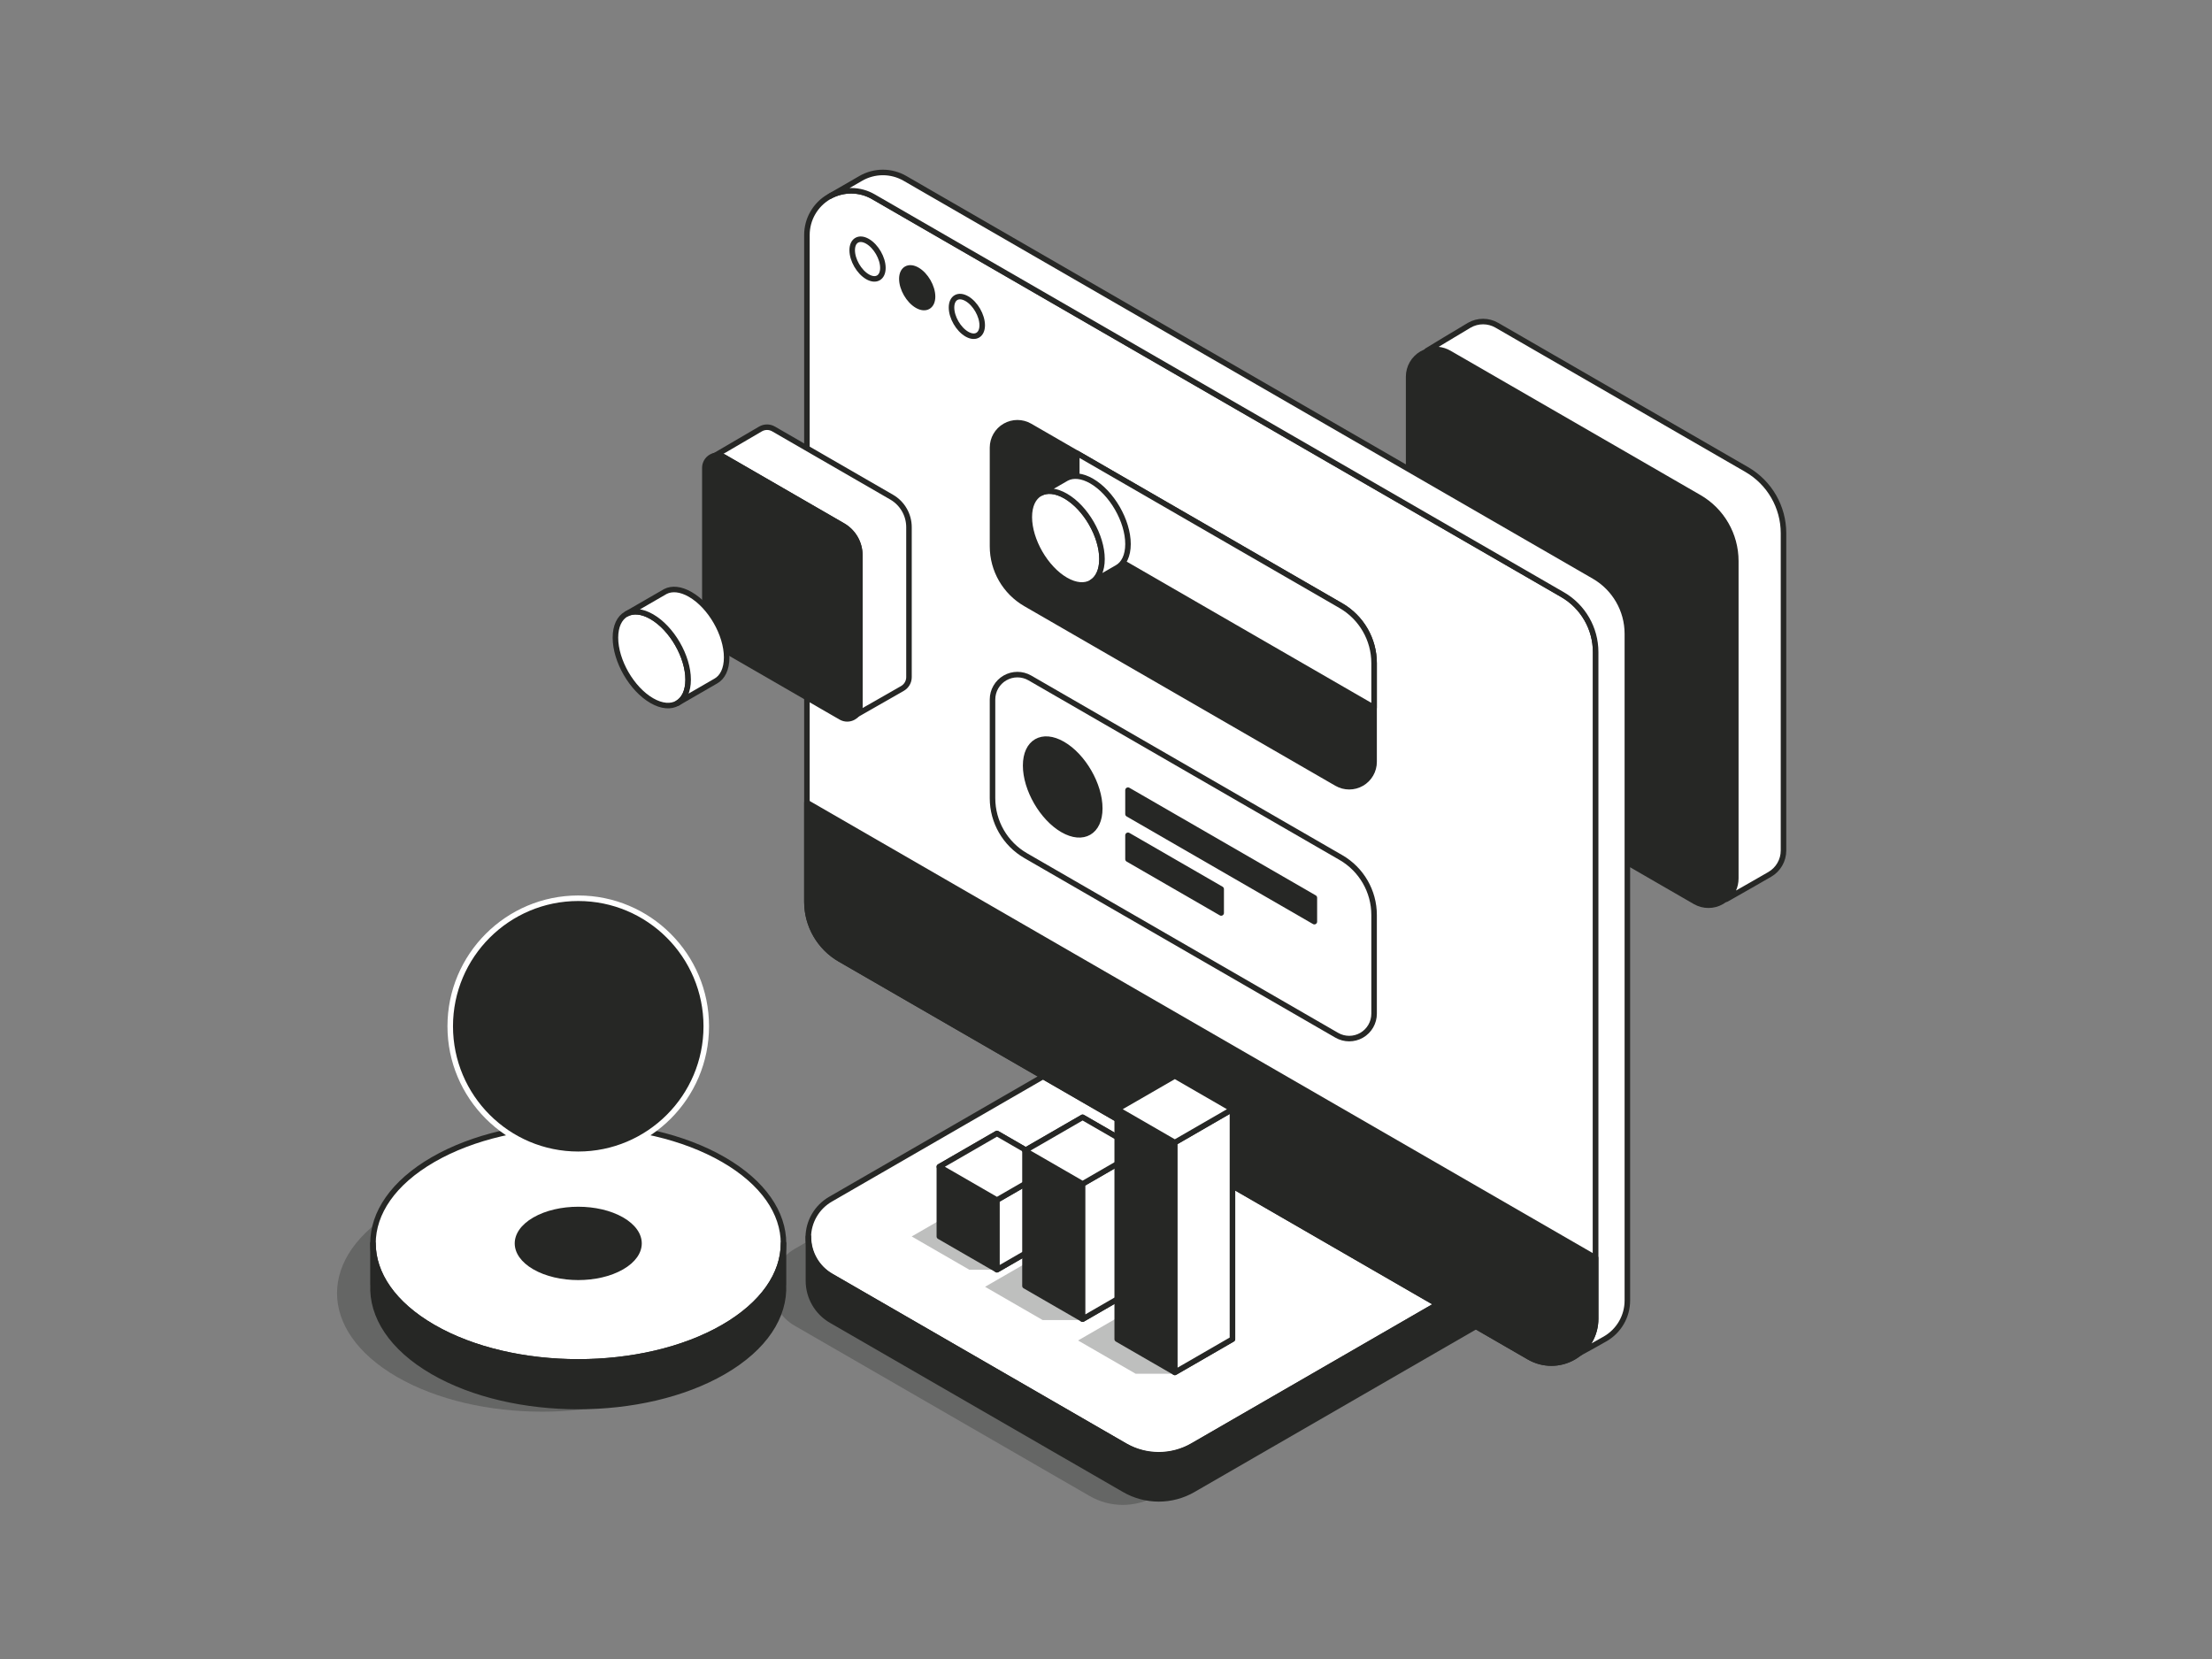 <svg xmlns="http://www.w3.org/2000/svg" xmlns:xlink="http://www.w3.org/1999/xlink" width="800" height="600" viewBox="0 0 800 600" fill="none">
<rect x="0" y="0" width="800" height="600" fill="#808080" stroke="none"/>
<g  clip-path="url(#clip-path-Aquz9pw1LCRyl1PbVYCxT)">
<path d="M403 1660L1203 1660L1203 1060L403 1060L403 1660Z" fill-rule="evenodd" style="mix-blend-mode:normal" fill="#E5E9EB" >
</path>
<g opacity="0.3">
<path d="M433.028 381.414C425.63 377.143 416.498 377.152 409.072 381.439C383.167 396.395 321.589 431.948 287.353 451.714C282.403 454.572 279.342 459.848 279.324 465.553C279.306 471.259 282.333 476.528 287.265 479.376C333.894 506.297 359.355 520.997 394.123 541.07C401.521 545.342 410.653 545.332 418.079 541.045C443.984 526.089 505.562 490.537 539.798 470.77C544.748 467.912 547.809 462.637 547.827 456.931C547.845 451.225 544.818 445.956 539.885 443.108C493.257 416.187 467.796 401.487 433.028 381.414Z" fill-rule="evenodd" style="mix-blend-mode:normal" fill="#262725" >
</path>
</g>
<g opacity="0.3">
<path d="M143.628 437.382C172.605 420.652 219.656 420.652 248.633 437.382C277.61 454.112 277.61 481.277 248.633 498.007C219.656 514.736 172.605 514.736 143.628 498.007C114.651 481.277 114.651 454.112 143.628 437.382Z" fill-rule="evenodd" style="mix-blend-mode:normal" fill="#262725" >
</path>
</g>
<path d="M446.028 363.414C438.63 359.143 429.498 359.152 422.072 363.439C396.167 378.395 334.589 413.948 300.353 433.714C295.403 436.572 292.342 441.848 292.324 447.553C292.306 453.259 295.333 458.528 300.265 461.376C346.894 488.297 372.355 502.997 407.123 523.07C414.521 527.342 423.653 527.332 431.079 523.045C456.984 508.089 518.562 472.537 552.798 452.77C557.748 449.912 560.809 444.637 560.827 438.931C560.845 433.225 557.818 427.956 552.885 425.108C506.257 398.187 480.796 383.487 446.028 363.414Z" fill-rule="evenodd" style="mix-blend-mode:normal" fill="#FFFFFF" >
</path>
<path d="M446.028 363.414C438.63 359.143 429.498 359.152 422.072 363.439C396.167 378.395 334.589 413.948 300.353 433.714C295.403 436.572 292.342 441.848 292.324 447.553C292.306 453.259 295.333 458.528 300.265 461.376C346.894 488.297 372.355 502.997 407.123 523.07C414.521 527.342 423.653 527.332 431.079 523.045C456.984 508.089 518.562 472.537 552.798 452.77C557.748 449.912 560.809 444.637 560.827 438.931C560.845 433.225 557.818 427.956 552.885 425.108C506.257 398.187 480.796 383.487 446.028 363.414Z" stroke="rgba(38, 39, 37, 1)" stroke-width="2" stroke-linejoin="round" stroke-linecap="round" style="mix-blend-mode:normal">
</path>
<g opacity="0.3">
<path d="M350.568 435.15L329.727 447.183L350.568 459.216L360.568 459.216L371.409 447.183L350.568 435.15Z" fill-rule="evenodd" style="mix-blend-mode:normal" fill="#262725" >
</path>
</g>
<g opacity="0.3">
<path d="M377.104 453.358L356.263 465.39L377.104 477.423L392.104 477.423L402.945 465.39L377.104 453.358Z" fill-rule="evenodd" style="mix-blend-mode:normal" fill="#262725" >
</path>
</g>
<g opacity="0.3">
<path d="M410.727 472.77L389.886 484.803L410.727 496.835L425.727 496.835L436.568 484.803L410.727 472.77Z" fill-rule="evenodd" style="mix-blend-mode:normal" fill="#262725" >
</path>
</g>
<path d="M560.248 438.914L560.248 439.191C560.149 444.996 557.014 450.336 551.974 453.246C504.998 480.368 466.563 502.558 431.491 522.807C423.81 527.241 414.347 527.241 406.667 522.807C371.595 502.558 347.631 488.723 300.655 461.601C295.535 458.645 292.38 453.181 292.38 447.269C292.38 447.269 292.38 457.304 292.38 463.216C292.38 469.129 295.535 474.592 300.655 477.549C347.631 504.67 371.595 518.506 406.667 538.754C414.347 543.189 423.81 543.189 431.491 538.754C466.563 518.506 504.998 496.315 551.974 469.194C557.094 466.238 560.248 460.774 560.248 454.862L560.248 438.914Z" fill-rule="evenodd" style="mix-blend-mode:normal" fill="#262725" >
</path>
<path d="M560.248 438.914L560.248 439.191C560.149 444.996 557.014 450.336 551.974 453.246C504.998 480.368 466.563 502.558 431.491 522.807C423.81 527.241 414.347 527.241 406.667 522.807C371.595 502.558 347.631 488.723 300.655 461.601C295.535 458.645 292.38 453.181 292.38 447.269C292.38 447.269 292.38 457.304 292.38 463.216C292.38 469.129 295.535 474.592 300.655 477.549C347.631 504.67 371.595 518.506 406.667 538.754C414.347 543.189 423.81 543.189 431.491 538.754C466.563 518.506 504.998 496.315 551.974 469.194C557.094 466.238 560.248 460.774 560.248 454.862L560.248 438.914Z" stroke="rgba(38, 39, 37, 1)" stroke-width="2" stroke-linejoin="round" stroke-linecap="round" style="mix-blend-mode:normal">
</path>
<path d="M516.078 126.846C518.723 126 521.639 126.288 524.099 127.708C559.301 148.032 581.002 160.561 614.485 179.892C622.71 184.641 627.776 193.417 627.776 202.914C627.776 263.566 627.776 253.742 627.776 317.688C627.776 320.606 626.502 323.341 624.345 325.214C629.577 322.27 637.839 317.515 640.043 316.243C643.128 314.462 645.028 311.171 645.028 307.609C645.028 243.663 645.028 253.487 645.028 192.835C645.028 183.338 639.961 174.562 631.736 169.813C598.253 150.482 576.553 137.953 541.351 117.629C538.266 115.848 534.466 115.848 531.382 117.629C528.297 119.41 516.078 126.846 516.078 126.846Z" fill-rule="evenodd" style="mix-blend-mode:normal" fill="#FFFFFF" >
</path>
<path d="M516.078 126.846C518.723 126 521.639 126.288 524.099 127.708C559.301 148.032 581.002 160.561 614.485 179.892C622.71 184.641 627.776 193.417 627.776 202.914C627.776 263.566 627.776 253.742 627.776 317.688C627.776 320.606 626.502 323.341 624.345 325.214C629.577 322.27 637.839 317.515 640.043 316.243C643.128 314.462 645.028 311.171 645.028 307.609C645.028 243.663 645.028 253.487 645.028 192.835C645.028 183.338 639.961 174.562 631.736 169.813C598.253 150.482 576.553 137.953 541.351 117.629C538.266 115.848 534.466 115.848 531.382 117.629C528.297 119.41 516.078 126.846 516.078 126.846Z" stroke="rgba(38, 39, 37, 1)" stroke-width="2" stroke-linejoin="round" stroke-linecap="round" style="mix-blend-mode:normal">
</path>
<path d="M627.472 202.531C627.472 193.396 622.599 184.955 614.688 180.388C592.514 167.586 547.073 141.35 523.833 127.933C520.866 126.22 517.211 126.22 514.244 127.933C511.278 129.645 509.45 132.811 509.45 136.236C509.45 165.084 509.45 223.993 509.45 251.499C509.45 260.634 514.324 269.075 522.235 273.642C544.409 286.444 589.849 312.68 613.09 326.097C616.056 327.81 619.711 327.81 622.678 326.097C625.645 324.385 627.472 321.219 627.472 317.794C627.472 288.946 627.472 230.037 627.472 202.531Z" fill-rule="evenodd" style="mix-blend-mode:normal" fill="#262725" >
</path>
<path d="M627.472 202.531C627.472 193.396 622.599 184.955 614.688 180.388C592.514 167.586 547.073 141.35 523.833 127.933C520.866 126.22 517.211 126.22 514.244 127.933C511.278 129.645 509.45 132.811 509.45 136.236C509.45 165.084 509.45 223.993 509.45 251.499C509.45 260.634 514.324 269.075 522.235 273.642C544.409 286.444 589.849 312.68 613.09 326.097C616.056 327.81 619.711 327.81 622.678 326.097C625.645 324.385 627.472 321.219 627.472 317.794C627.472 288.946 627.472 230.037 627.472 202.531Z" stroke="rgba(38, 39, 37, 1)" stroke-width="2" stroke-linejoin="round" stroke-linecap="round" style="mix-blend-mode:normal">
</path>
<path d="M156.628 419.382C185.605 402.652 232.656 402.652 261.633 419.382C290.61 436.112 290.61 463.277 261.633 480.007C232.656 496.736 185.605 496.736 156.628 480.007C127.651 463.277 127.651 436.112 156.628 419.382Z" fill-rule="evenodd" style="mix-blend-mode:normal" fill="#FFFFFF" >
</path>
<path d="M156.628 419.382C185.605 402.652 232.656 402.652 261.633 419.382C290.61 436.112 290.61 463.277 261.633 480.007C232.656 496.736 185.605 496.736 156.628 480.007C127.651 463.277 127.651 436.112 156.628 419.382Z" stroke="rgba(38, 39, 37, 1)" stroke-width="2" stroke-linejoin="round" stroke-linecap="round" style="mix-blend-mode:normal">
</path>
<path d="M283.365 464.648L283.337 464.648C283.875 476.012 276.64 487.475 261.633 496.14C232.656 512.869 185.605 512.869 156.628 496.14C141.621 487.475 134.386 476.012 134.923 464.648L134.895 464.648L134.895 449.694C134.895 460.668 142.14 471.642 156.628 480.007C185.605 496.736 232.656 496.736 261.633 480.007C276.121 471.642 283.365 460.668 283.365 449.694L283.365 464.648Z" fill-rule="evenodd" style="mix-blend-mode:normal" fill="#262725" >
</path>
<path d="M283.365 464.648L283.337 464.648C283.875 476.012 276.64 487.475 261.633 496.14C232.656 512.869 185.605 512.869 156.628 496.14C141.621 487.475 134.386 476.012 134.923 464.648L134.895 464.648L134.895 449.694C134.895 460.668 142.14 471.642 156.628 480.007C185.605 496.736 232.656 496.736 261.633 480.007C276.121 471.642 283.365 460.668 283.365 449.694L283.365 464.648Z" stroke="rgba(38, 39, 37, 1)" stroke-width="2" stroke-linejoin="round" stroke-linecap="round" style="mix-blend-mode:normal">
</path>
<path d="M192.882 440.313C201.85 435.136 216.411 435.136 225.379 440.313C234.347 445.491 234.347 453.898 225.379 459.075C216.411 464.253 201.85 464.253 192.882 459.075C183.914 453.898 183.914 445.491 192.882 440.313Z" fill-rule="evenodd" style="mix-blend-mode:normal" fill="#262725" >
</path>
<path d="M209.13 324.864C234.684 324.864 255.43 345.61 255.43 371.163C255.43 396.716 234.684 417.462 209.13 417.462C183.577 417.462 162.831 396.716 162.831 371.163C162.831 345.61 183.577 324.864 209.13 324.864Z" fill-rule="evenodd" style="mix-blend-mode:normal" fill="#262725" >
</path>
<path d="M209.13 324.864C234.684 324.864 255.43 345.61 255.43 371.163C255.43 396.716 234.684 417.462 209.13 417.462C183.577 417.462 162.831 396.716 162.831 371.163C162.831 345.61 183.577 324.864 209.13 324.864Z" stroke="rgba(255, 255, 255, 1)" stroke-width="2" stroke-linejoin="round" stroke-linecap="round" style="mix-blend-mode:normal">
</path>
<path d="M577.087 235.832C577.087 227.258 572.513 219.334 565.087 215.047C521.947 190.14 374.199 104.838 315.831 71.139C310.88 68.281 304.781 68.281 299.831 71.139C294.88 73.997 291.831 79.279 291.831 84.996L291.831 326.136C291.831 334.71 296.405 342.633 303.831 346.92C346.971 371.827 494.718 457.129 553.087 490.829C558.037 493.687 564.136 493.687 569.087 490.829C574.037 487.97 577.087 482.688 577.087 476.972L577.087 235.832Z" fill-rule="evenodd" style="mix-blend-mode:normal" fill="#FFFFFF" >
</path>
<path d="M577.087 235.832C577.087 227.258 572.513 219.334 565.087 215.047C521.947 190.14 374.199 104.838 315.831 71.139C310.88 68.281 304.781 68.281 299.831 71.139C294.88 73.997 291.831 79.279 291.831 84.996L291.831 326.136C291.831 334.71 296.405 342.633 303.831 346.92C346.971 371.827 494.718 457.129 553.087 490.829C558.037 493.687 564.136 493.687 569.087 490.829C574.037 487.97 577.087 482.688 577.087 476.972L577.087 235.832Z" stroke="rgba(38, 39, 37, 1)" stroke-width="2" stroke-linejoin="round" stroke-linecap="round" style="mix-blend-mode:normal">
</path>
<path d="M300.173 70.948C305.06 68.283 310.994 68.347 315.831 71.139C374.199 104.838 521.947 190.14 565.087 215.047C572.513 219.334 577.087 227.258 577.087 235.832L577.087 476.972C577.087 481.901 574.819 486.508 571.021 489.515C574.08 487.844 577.941 485.716 580.557 484.206C585.508 481.348 588.557 476.066 588.557 470.35L588.557 229.21C588.557 220.635 583.983 212.712 576.557 208.425C533.417 183.518 385.67 98.216 327.301 64.517C322.351 61.659 316.251 61.659 311.301 64.517C306.351 67.375 300.173 70.947 300.173 70.947L300.173 70.948Z" fill-rule="evenodd" style="mix-blend-mode:normal" fill="#FFFFFF" >
</path>
<path d="M315.831 71.139C374.199 104.838 521.947 190.14 565.087 215.047C572.513 219.334 577.087 227.258 577.087 235.832L577.087 476.972C577.087 481.901 574.819 486.508 571.021 489.515C574.08 487.844 577.941 485.716 580.557 484.206C585.508 481.348 588.557 476.066 588.557 470.35L588.557 229.21C588.557 220.635 583.983 212.712 576.557 208.425C533.417 183.518 385.67 98.216 327.301 64.517C322.351 61.659 316.251 61.659 311.301 64.517C306.351 67.375 300.173 70.947 300.173 70.947C305.06 68.283 310.994 68.347 315.831 71.139Z" stroke="rgba(38, 39, 37, 1)" stroke-width="2" stroke-linejoin="round" stroke-linecap="round" style="mix-blend-mode:normal">
</path>
<path d="M577.087 454.957L291.831 290.264L291.831 326.136C291.831 334.71 296.405 342.633 303.831 346.92C346.971 371.827 494.718 457.129 553.087 490.829C558.037 493.687 564.136 493.687 569.087 490.829C574.037 487.97 577.087 482.688 577.087 476.972L577.087 454.957Z" fill-rule="evenodd" style="mix-blend-mode:normal" fill="#262725" >
</path>
<path d="M577.087 454.957L291.831 290.264L291.831 326.136C291.831 334.71 296.405 342.633 303.831 346.92C346.971 371.827 494.718 457.129 553.087 490.829C558.037 493.687 564.136 493.687 569.087 490.829C574.037 487.97 577.087 482.688 577.087 476.972L577.087 454.957Z" stroke="rgba(38, 39, 37, 1)" stroke-width="2" stroke-linejoin="round" stroke-linecap="round" style="mix-blend-mode:normal">
</path>
<path d="M258.191 164.993C259.441 164.593 260.819 164.729 261.981 165.4C278.613 175.003 288.866 180.923 304.687 190.056C308.573 192.3 310.967 196.446 310.967 200.934C310.967 229.591 310.967 224.949 310.967 255.162C310.967 256.541 310.364 257.833 309.345 258.718C311.817 257.327 325.349 249.578 326.39 248.977C327.848 248.135 328.745 246.58 328.745 244.898L328.745 190.669C328.745 186.182 326.352 182.035 322.465 179.792C306.645 170.658 296.392 164.738 279.76 155.136C278.303 154.294 276.507 154.294 275.05 155.136C273.593 155.977 258.191 164.993 258.191 164.993Z" fill-rule="evenodd" style="mix-blend-mode:normal" fill="#FFFFFF" >
</path>
<path d="M258.191 164.993C259.441 164.593 260.819 164.729 261.981 165.4C278.613 175.003 288.866 180.923 304.687 190.056C308.573 192.3 310.967 196.446 310.967 200.934C310.967 229.591 310.967 224.949 310.967 255.162C310.967 256.541 310.364 257.833 309.345 258.718C311.817 257.327 325.349 249.578 326.39 248.977C327.848 248.135 328.745 246.58 328.745 244.898L328.745 190.669C328.745 186.182 326.352 182.035 322.465 179.792C306.645 170.658 296.392 164.738 279.76 155.136C278.303 154.294 276.507 154.294 275.05 155.136C273.593 155.977 258.191 164.993 258.191 164.993Z" stroke="rgba(38, 39, 37, 1)" stroke-width="2" stroke-linejoin="round" stroke-linecap="round" style="mix-blend-mode:normal">
</path>
<path d="M310.967 200.693C310.967 196.355 308.652 192.346 304.895 190.177C294.364 184.097 272.784 171.637 261.747 165.265C260.338 164.452 258.602 164.452 257.193 165.265C255.784 166.078 254.916 167.582 254.916 169.209C254.916 182.909 254.916 210.886 254.916 223.949C254.916 228.287 257.231 232.296 260.988 234.465C271.518 240.545 293.099 253.004 304.136 259.377C305.545 260.19 307.281 260.19 308.69 259.377C310.099 258.563 310.967 257.06 310.967 255.433C310.967 241.733 310.967 213.756 310.967 200.693Z" fill-rule="evenodd" style="mix-blend-mode:normal" fill="#262725" >
</path>
<path d="M310.967 200.693C310.967 196.355 308.652 192.346 304.895 190.177C294.364 184.097 272.784 171.637 261.747 165.265C260.338 164.452 258.602 164.452 257.193 165.265C255.784 166.078 254.916 167.582 254.916 169.209C254.916 182.909 254.916 210.886 254.916 223.949C254.916 228.287 257.231 232.296 260.988 234.465C271.518 240.545 293.099 253.004 304.136 259.377C305.545 260.19 307.281 260.19 308.69 259.377C310.099 258.563 310.967 257.06 310.967 255.433C310.967 241.733 310.967 213.756 310.967 200.693Z" stroke="rgba(38, 39, 37, 1)" stroke-width="2" stroke-linejoin="round" stroke-linecap="round" style="mix-blend-mode:normal">
</path>
<path d="M313.76 87.283C316.824 89.052 319.312 93.361 319.312 96.899C319.312 100.437 316.824 101.874 313.76 100.105C310.696 98.335 308.208 94.027 308.208 90.488C308.208 86.95 310.696 85.514 313.76 87.283Z" fill-rule="evenodd" style="mix-blend-mode:normal" fill="#FFFFFF" >
</path>
<path d="M313.76 87.283C316.824 89.052 319.312 93.361 319.312 96.899C319.312 100.437 316.824 101.874 313.76 100.105C310.696 98.335 308.208 94.027 308.208 90.488C308.208 86.95 310.696 85.514 313.76 87.283Z" stroke="rgba(38, 39, 37, 1)" stroke-width="2" stroke-linejoin="round" stroke-linecap="round" style="mix-blend-mode:normal">
</path>
<path d="M331.719 97.652C334.784 99.421 337.271 103.73 337.271 107.268C337.271 110.806 334.784 112.242 331.719 110.473C328.655 108.704 326.168 104.395 326.168 100.857C326.168 97.319 328.655 95.883 331.719 97.652Z" fill-rule="evenodd" style="mix-blend-mode:normal" fill="#262725" >
</path>
<path d="M331.719 97.652C334.784 99.421 337.271 103.73 337.271 107.268C337.271 110.806 334.784 112.242 331.719 110.473C328.655 108.704 326.168 104.395 326.168 100.857C326.168 97.319 328.655 95.883 331.719 97.652Z" stroke="rgba(38, 39, 37, 1)" stroke-width="2" stroke-linejoin="round" stroke-linecap="round" style="mix-blend-mode:normal">
</path>
<path d="M349.679 108.02C352.743 109.79 355.231 114.098 355.231 117.637C355.231 121.175 352.743 122.611 349.679 120.842C346.614 119.073 344.127 114.764 344.127 111.226C344.127 107.688 346.614 106.251 349.679 108.02Z" fill-rule="evenodd" style="mix-blend-mode:normal" fill="#FFFFFF" >
</path>
<path d="M349.679 108.02C352.743 109.79 355.231 114.098 355.231 117.637C355.231 121.175 352.743 122.611 349.679 120.842C346.614 119.073 344.127 114.764 344.127 111.226C344.127 107.688 346.614 106.251 349.679 108.02Z" stroke="rgba(38, 39, 37, 1)" stroke-width="2" stroke-linejoin="round" stroke-linecap="round" style="mix-blend-mode:normal">
</path>
<path d="M496.96 330.925C496.96 322.351 492.385 314.428 484.96 310.14C459.326 295.341 399.373 260.727 372.458 245.187C369.673 243.58 366.242 243.58 363.458 245.187C360.673 246.795 358.958 249.766 358.958 252.982C358.958 263.847 358.958 278.213 358.958 288.677C358.958 297.252 363.532 305.175 370.958 309.462C396.591 324.262 456.544 358.875 483.46 374.415C486.244 376.023 489.675 376.023 492.46 374.415C495.244 372.807 496.96 369.836 496.96 366.621C496.96 355.756 496.96 341.39 496.96 330.925Z" fill-rule="evenodd" style="mix-blend-mode:normal" fill="#FFFFFF" >
</path>
<path d="M496.96 330.925C496.96 322.351 492.385 314.428 484.96 310.14C459.326 295.341 399.373 260.727 372.458 245.187C369.673 243.58 366.242 243.58 363.458 245.187C360.673 246.795 358.958 249.766 358.958 252.982C358.958 263.847 358.958 278.213 358.958 288.677C358.958 297.252 363.532 305.175 370.958 309.462C396.591 324.262 456.544 358.875 483.46 374.415C486.244 376.023 489.675 376.023 492.46 374.415C495.244 372.807 496.96 369.836 496.96 366.621C496.96 355.756 496.96 341.39 496.96 330.925Z" stroke="rgba(38, 39, 37, 1)" stroke-width="2" stroke-linejoin="round" stroke-linecap="round" style="mix-blend-mode:normal">
</path>
<path d="M496.96 239.834C496.96 231.26 492.385 223.337 484.96 219.049C459.326 204.25 399.373 169.636 372.458 154.096C369.673 152.489 366.242 152.489 363.458 154.096C360.673 155.704 358.958 158.675 358.958 161.891C358.958 172.756 358.958 187.122 358.958 197.586C358.958 206.161 363.532 214.084 370.958 218.371C396.591 233.171 456.544 267.784 483.46 283.324C486.244 284.932 489.675 284.932 492.46 283.324C495.244 281.716 496.96 278.745 496.96 275.53C496.96 264.664 496.96 250.299 496.96 239.834Z" fill-rule="evenodd" style="mix-blend-mode:normal" fill="#262725" >
</path>
<path d="M496.96 239.834C496.96 231.26 492.385 223.337 484.96 219.049C459.326 204.25 399.373 169.636 372.458 154.096C369.673 152.489 366.242 152.489 363.458 154.096C360.673 155.704 358.958 158.675 358.958 161.891C358.958 172.756 358.958 187.122 358.958 197.586C358.958 206.161 363.532 214.084 370.958 218.371C396.591 233.171 456.544 267.784 483.46 283.324C486.244 284.932 489.675 284.932 492.46 283.324C495.244 281.716 496.96 278.745 496.96 275.53C496.96 264.664 496.96 250.299 496.96 239.834Z" stroke="rgba(38, 39, 37, 1)" stroke-width="2" stroke-linejoin="round" stroke-linecap="round" style="mix-blend-mode:normal">
</path>
<path d="M389.432 163.896L389.432 179.992C389.432 188.566 394.006 196.489 401.432 200.777L496.96 255.93L496.96 239.834C496.96 231.26 492.385 223.337 484.96 219.049L389.432 163.896Z" fill-rule="evenodd" style="mix-blend-mode:normal" fill="#FFFFFF" >
</path>
<path d="M389.432 163.896L389.432 179.992C389.432 188.566 394.006 196.489 401.432 200.777L496.96 255.93L496.96 239.834C496.96 231.26 492.385 223.337 484.96 219.049L389.432 163.896Z" stroke="rgba(38, 39, 37, 1)" stroke-width="2" stroke-linejoin="round" stroke-linecap="round" style="mix-blend-mode:normal">
</path>
<path d="M384.342 269.141C391.74 273.412 397.746 283.815 397.746 292.358C397.746 300.901 391.74 304.368 384.342 300.097C376.944 295.826 370.937 285.423 370.937 276.88C370.937 268.337 376.944 264.87 384.342 269.141Z" fill-rule="evenodd" style="mix-blend-mode:normal" fill="#262725" >
</path>
<path d="M384.342 269.141C391.74 273.412 397.746 283.815 397.746 292.358C397.746 300.901 391.74 304.368 384.342 300.097C376.944 295.826 370.937 285.423 370.937 276.88C370.937 268.337 376.944 264.87 384.342 269.141Z" stroke="rgba(38, 39, 37, 1)" stroke-width="2" stroke-linejoin="round" stroke-linecap="round" style="mix-blend-mode:normal">
</path>
<path d="M475.359 324.69L407.956 285.775L407.956 294.41L475.359 333.325L475.359 324.69Z" fill-rule="evenodd" style="mix-blend-mode:normal" fill="#262725" >
</path>
<path d="M475.359 324.69L407.956 285.775L407.956 294.41L475.359 333.325L475.359 324.69Z" stroke="rgba(38, 39, 37, 1)" stroke-width="2" stroke-linejoin="round" stroke-linecap="round" style="mix-blend-mode:normal">
</path>
<path d="M441.658 321.553L407.956 302.096L407.956 310.731L441.658 330.188L441.658 321.553Z" fill-rule="evenodd" style="mix-blend-mode:normal" fill="#262725" >
</path>
<path d="M441.658 321.553L407.956 302.096L407.956 310.731L441.658 330.188L441.658 321.553Z" stroke="rgba(38, 39, 37, 1)" stroke-width="2" stroke-linejoin="round" stroke-linecap="round" style="mix-blend-mode:normal">
</path>
<path d="M360.568 409.938L339.727 421.97L339.727 447.183L360.568 459.216L381.409 447.183L381.409 421.97L360.568 409.938Z" fill-rule="evenodd" style="mix-blend-mode:normal" fill="#262725" >
</path>
<path d="M360.568 409.938L339.727 421.97L339.727 447.183L360.568 459.216L381.409 447.183L381.409 421.97L360.568 409.938Z" stroke="rgba(38, 39, 37, 1)" stroke-width="2" stroke-linejoin="round" stroke-linecap="round" style="mix-blend-mode:normal">
</path>
<path d="M381.409 421.97L360.568 434.003L360.568 459.216L381.409 447.183L381.409 421.97Z" fill-rule="evenodd" style="mix-blend-mode:normal" fill="#FFFFFF" >
</path>
<path d="M381.409 421.97L360.568 434.003L360.568 459.216L381.409 447.183L381.409 421.97Z" stroke="rgba(38, 39, 37, 1)" stroke-width="2" stroke-linejoin="round" stroke-linecap="round" style="mix-blend-mode:normal">
</path>
<path d="M360.568 409.938L339.727 421.97L360.568 434.003L381.409 421.97L360.568 409.938Z" fill-rule="evenodd" style="mix-blend-mode:normal" fill="#FFFFFF" >
</path>
<path d="M360.568 409.938L339.727 421.97L360.568 434.003L381.409 421.97L360.568 409.938Z" stroke="rgba(38, 39, 37, 1)" stroke-width="2" stroke-linejoin="round" stroke-linecap="round" style="mix-blend-mode:normal">
</path>
<path d="M391.536 404.091L370.695 416.123L370.695 465.063L391.536 477.095L412.377 465.063L412.377 416.123L391.536 404.091Z" fill-rule="evenodd" style="mix-blend-mode:normal" fill="#262725" >
</path>
<path d="M391.536 404.091L370.695 416.123L370.695 465.063L391.536 477.095L412.377 465.063L412.377 416.123L391.536 404.091Z" stroke="rgba(38, 39, 37, 1)" stroke-width="2" stroke-linejoin="round" stroke-linecap="round" style="mix-blend-mode:normal">
</path>
<path d="M412.377 416.123L391.536 428.156L391.536 477.095L412.377 465.063L412.377 416.123Z" fill-rule="evenodd" style="mix-blend-mode:normal" fill="#FFFFFF" >
</path>
<path d="M412.377 416.123L391.536 428.156L391.536 477.095L412.377 465.063L412.377 416.123Z" stroke="rgba(38, 39, 37, 1)" stroke-width="2" stroke-linejoin="round" stroke-linecap="round" style="mix-blend-mode:normal">
</path>
<path d="M391.536 404.091L370.695 416.123L391.536 428.156L412.377 416.123L391.536 404.091Z" fill-rule="evenodd" style="mix-blend-mode:normal" fill="#FFFFFF" >
</path>
<path d="M391.536 404.091L370.695 416.123L391.536 428.156L412.377 416.123L391.536 404.091Z" stroke="rgba(38, 39, 37, 1)" stroke-width="2" stroke-linejoin="round" stroke-linecap="round" style="mix-blend-mode:normal">
</path>
<path d="M424.893 389.126L404.052 401.159L404.052 484.321L424.893 496.354L445.734 484.321L445.734 401.159L424.893 389.126Z" fill-rule="evenodd" style="mix-blend-mode:normal" fill="#262725" >
</path>
<path d="M424.893 389.126L404.052 401.159L404.052 484.321L424.893 496.354L445.734 484.321L445.734 401.159L424.893 389.126Z" stroke="rgba(38, 39, 37, 1)" stroke-width="2" stroke-linejoin="round" stroke-linecap="round" style="mix-blend-mode:normal">
</path>
<path d="M445.734 401.159L424.893 413.191L424.893 496.354L445.734 484.321L445.734 401.159Z" fill-rule="evenodd" style="mix-blend-mode:normal" fill="#FFFFFF" >
</path>
<path d="M445.734 401.159L424.893 413.191L424.893 496.354L445.734 484.321L445.734 401.159Z" stroke="rgba(38, 39, 37, 1)" stroke-width="2" stroke-linejoin="round" stroke-linecap="round" style="mix-blend-mode:normal">
</path>
<path d="M424.893 389.126L404.052 401.159L424.893 413.191L445.734 401.159L424.893 389.126Z" fill-rule="evenodd" style="mix-blend-mode:normal" fill="#FFFFFF" >
</path>
<path d="M424.893 389.126L404.052 401.159L424.893 413.191L445.734 401.159L424.893 389.126Z" stroke="rgba(38, 39, 37, 1)" stroke-width="2" stroke-linejoin="round" stroke-linecap="round" style="mix-blend-mode:normal">
</path>
<path d="M385.407 179.416C392.663 183.605 398.553 193.808 398.553 202.186C398.553 210.564 392.663 213.965 385.407 209.776C378.152 205.587 372.261 195.384 372.261 187.006C372.261 178.628 378.152 175.227 385.407 179.416Z" fill-rule="evenodd" style="mix-blend-mode:normal" fill="#FFFFFF" >
</path>
<path d="M385.407 179.416C392.663 183.605 398.553 193.808 398.553 202.186C398.553 210.564 392.663 213.965 385.407 209.776C378.152 205.587 372.261 195.384 372.261 187.006C372.261 178.628 378.152 175.227 385.407 179.416Z" stroke="rgba(38, 39, 37, 1)" stroke-width="2" stroke-linejoin="round" stroke-linecap="round" style="mix-blend-mode:normal">
</path>
<path d="M376.38 178.353L385.232 173.244C385.419 173.123 385.612 173.011 385.81 172.911L385.811 172.91C388.163 171.715 391.33 171.978 394.81 173.987C402.066 178.176 407.956 188.379 407.956 196.757C407.956 201.011 406.438 203.981 403.993 205.327L394.716 210.685C397.086 209.308 398.553 206.367 398.553 202.186C398.553 193.808 392.663 183.605 385.407 179.416C381.914 177.399 378.736 177.142 376.38 178.353Z" fill-rule="evenodd" style="mix-blend-mode:normal" fill="#FFFFFF" >
</path>
<path d="M376.38 178.353L385.232 173.244C385.419 173.123 385.612 173.011 385.81 172.911C388.163 171.715 391.33 171.978 394.81 173.987C402.066 178.176 407.956 188.379 407.956 196.757C407.956 201.011 406.438 203.981 403.993 205.327L394.716 210.685C397.086 209.308 398.553 206.367 398.553 202.186C398.553 193.808 392.663 183.605 385.407 179.416C381.914 177.399 378.736 177.142 376.38 178.353Z" stroke="rgba(38, 39, 37, 1)" stroke-width="2" stroke-linejoin="round" stroke-linecap="round" style="mix-blend-mode:normal">
</path>
<path d="M235.727 223.036C242.983 227.225 248.873 237.427 248.873 245.805C248.873 254.183 242.983 257.584 235.727 253.395C228.472 249.206 222.581 239.004 222.581 230.626C222.581 222.248 228.472 218.847 235.727 223.036Z" fill-rule="evenodd" style="mix-blend-mode:normal" fill="#FFFFFF" >
</path>
<path d="M235.727 223.036C242.983 227.225 248.873 237.427 248.873 245.805C248.873 254.183 242.983 257.584 235.727 253.395C228.472 249.206 222.581 239.004 222.581 230.626C222.581 222.248 228.472 218.847 235.727 223.036Z" stroke="rgba(38, 39, 37, 1)" stroke-width="2" stroke-linejoin="round" stroke-linecap="round" style="mix-blend-mode:normal">
</path>
<path d="M226.701 221.972L240.082 214.248C240.269 214.127 240.462 214.015 240.66 213.914L240.661 213.914C243.014 212.719 246.18 212.982 249.66 214.991C256.916 219.18 262.806 229.383 262.806 237.761C262.806 242.015 261.288 244.985 258.844 246.331L245.036 254.304C247.406 252.927 248.873 249.986 248.873 245.805C248.873 237.427 242.983 227.225 235.727 223.036C232.234 221.019 229.057 220.761 226.701 221.972Z" fill-rule="evenodd" style="mix-blend-mode:normal" fill="#FFFFFF" >
</path>
<path d="M226.701 221.972L240.082 214.248C240.269 214.127 240.462 214.015 240.66 213.914C243.014 212.719 246.18 212.982 249.66 214.991C256.916 219.18 262.806 229.383 262.806 237.761C262.806 242.015 261.288 244.985 258.844 246.331L245.036 254.304C247.406 252.927 248.873 249.986 248.873 245.805C248.873 237.427 242.983 227.225 235.727 223.036C232.234 221.019 229.057 220.761 226.701 221.972Z" stroke="rgba(38, 39, 37, 1)" stroke-width="2" stroke-linejoin="round" stroke-linecap="round" style="mix-blend-mode:normal">
</path>
</g>
<defs>
<clipPath id="clip-path-Aquz9pw1LCRyl1PbVYCxT">
<path d="M0 590L0 10C0 4.477 4.477 0 10 0L790 0C795.523 0 800 4.477 800 10L800 590C800 595.523 795.523 600 790 600L10 600C4.477 600 0 595.523 0 590Z" fill="white"/>
</clipPath>
</defs>
</svg>
